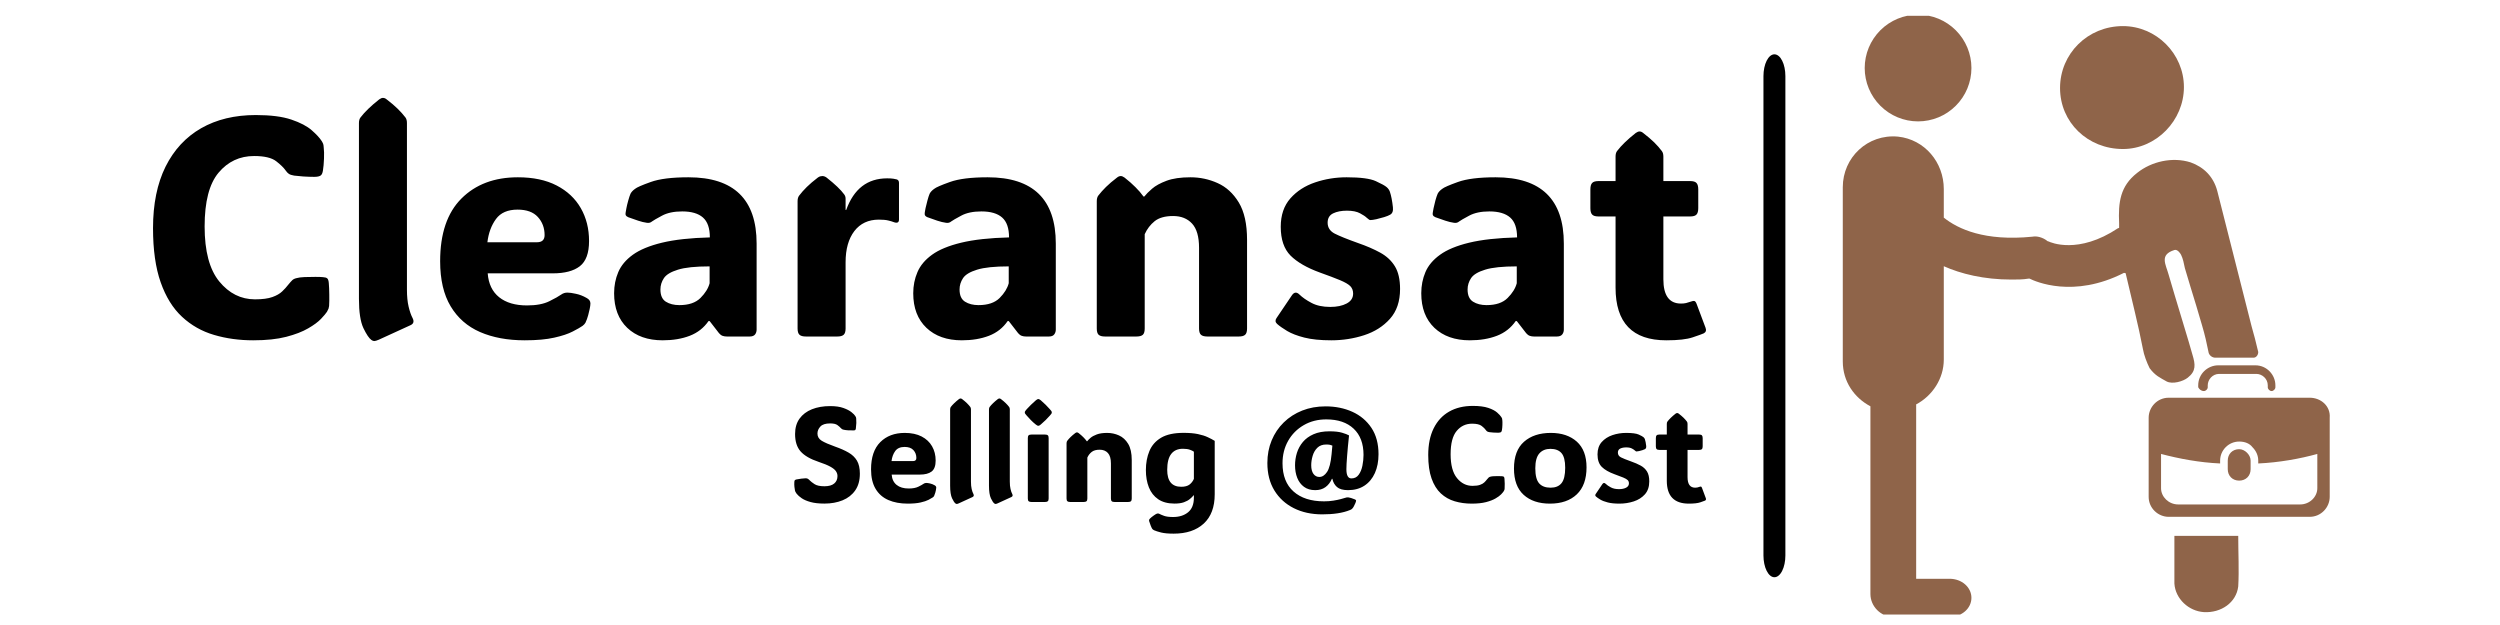 <svg xmlns="http://www.w3.org/2000/svg" xmlns:xlink="http://www.w3.org/1999/xlink" width="1600" zoomAndPan="magnify" viewBox="0 0 1200 300" height="400" preserveAspectRatio="xMidYMid meet" version="1.0"><defs><clipPath id="0d9b28ad37"><path d="M 73.426 46.988 L 818.902 46.988 L 818.902 163.707 L 73.426 163.707 Z M 73.426 46.988 " clip-rule="nonzero"/></clipPath><clipPath id="b0c469dc96"><path d="M 381.23 191.262 L 818.902 191.262 L 818.902 256.152 L 381.23 256.152 Z M 381.23 191.262 " clip-rule="nonzero"/></clipPath><clipPath id="39710f6532"><path d="M 895 7.594 L 947 7.594 L 947 59 L 895 59 Z M 895 7.594 " clip-rule="nonzero"/></clipPath><clipPath id="c5949bd402"><path d="M 884.539 65 L 1084 65 L 1084 294.98 L 884.539 294.98 Z M 884.539 65 " clip-rule="nonzero"/></clipPath><clipPath id="df1e4e910a"><path d="M 1031 190 L 1118.293 190 L 1118.293 249 L 1031 249 Z M 1031 190 " clip-rule="nonzero"/></clipPath></defs><path fill="#000000" d="M 851.719 26.07 C 852.066 26.07 852.406 26.137 852.746 26.273 C 853.086 26.406 853.414 26.605 853.734 26.867 C 854.055 27.129 854.355 27.453 854.645 27.832 C 854.934 28.215 855.199 28.648 855.441 29.133 C 855.688 29.617 855.906 30.145 856.098 30.715 C 856.289 31.285 856.449 31.887 856.582 32.523 C 856.715 33.156 856.816 33.809 856.883 34.48 C 856.949 35.156 856.984 35.836 856.984 36.52 L 856.984 266.621 C 856.984 267.309 856.949 267.988 856.883 268.66 C 856.816 269.332 856.715 269.984 856.582 270.621 C 856.449 271.254 856.289 271.855 856.098 272.426 C 855.906 272.996 855.688 273.523 855.441 274.012 C 855.199 274.496 854.934 274.93 854.645 275.309 C 854.355 275.691 854.055 276.012 853.734 276.273 C 853.414 276.539 853.086 276.734 852.746 276.871 C 852.406 277.004 852.066 277.07 851.719 277.07 C 851.375 277.07 851.031 277.004 850.695 276.871 C 850.355 276.734 850.023 276.539 849.707 276.273 C 849.387 276.012 849.082 275.691 848.797 275.309 C 848.508 274.93 848.242 274.496 848 274.012 C 847.754 273.523 847.535 272.996 847.344 272.426 C 847.152 271.855 846.988 271.254 846.859 270.621 C 846.727 269.984 846.625 269.332 846.559 268.66 C 846.492 267.988 846.457 267.309 846.457 266.621 L 846.457 36.52 C 846.457 35.836 846.492 35.156 846.559 34.48 C 846.625 33.809 846.727 33.156 846.859 32.523 C 846.988 31.887 847.152 31.285 847.344 30.715 C 847.535 30.145 847.754 29.617 848 29.133 C 848.242 28.648 848.508 28.215 848.797 27.832 C 849.082 27.453 849.387 27.129 849.707 26.867 C 850.023 26.605 850.355 26.406 850.695 26.273 C 851.031 26.137 851.375 26.07 851.719 26.07 Z M 851.719 26.07 " fill-opacity="1" fill-rule="nonzero"/><g clip-path="url(#0d9b28ad37)"><path fill="#000000" d="M 122.395 143.684 C 125.953 143.684 128.738 143.312 130.75 142.578 C 132.758 141.863 134.32 140.965 135.434 139.891 C 136.57 138.816 137.543 137.742 138.359 136.668 C 139.137 135.715 139.781 134.988 140.301 134.488 C 140.797 134.012 141.512 133.676 142.449 133.477 C 143.223 133.238 144.469 133.078 146.18 132.996 C 147.91 132.938 149.641 132.906 151.371 132.906 C 153.082 132.906 154.285 132.949 154.984 133.027 C 155.996 133.086 156.695 133.285 157.07 133.625 C 157.469 133.961 157.719 134.688 157.816 135.805 C 157.957 137.355 158.035 139.207 158.055 141.355 C 158.098 143.484 158.066 145.324 157.969 146.875 C 157.906 147.371 157.816 147.789 157.699 148.129 C 157.578 148.469 157.332 148.973 156.953 149.652 C 156.453 150.426 155.5 151.562 154.086 153.055 C 152.695 154.523 150.637 156.047 147.91 157.617 C 145.184 159.211 141.672 160.562 137.375 161.68 C 133.078 162.793 127.793 163.348 121.527 163.348 C 114.824 163.348 108.555 162.484 102.727 160.754 C 96.895 159.043 91.781 156.148 87.387 152.066 C 82.988 147.988 79.566 142.469 77.121 135.504 C 74.672 128.562 73.449 119.895 73.449 109.512 C 73.449 97.949 75.449 88.121 79.449 80.023 C 83.465 71.945 89.168 65.789 96.547 61.551 C 103.93 57.332 112.672 55.223 122.781 55.223 C 129.863 55.223 135.555 55.949 139.852 57.402 C 144.148 58.855 147.414 60.566 149.641 62.535 C 151.891 64.504 153.469 66.215 154.387 67.668 C 154.723 68.207 154.973 68.684 155.133 69.102 C 155.27 69.52 155.359 70.168 155.402 71.043 C 155.559 72.195 155.598 73.898 155.52 76.145 C 155.441 78.375 155.262 80.332 154.984 82.023 C 154.785 83.098 154.465 83.805 154.027 84.145 C 153.828 84.344 153.492 84.512 153.012 84.648 C 152.516 84.809 151.789 84.891 150.836 84.891 C 149.262 84.891 147.512 84.828 145.582 84.711 C 143.633 84.57 142.168 84.43 141.195 84.293 C 140.039 84.094 139.195 83.816 138.656 83.457 C 138.121 83.098 137.582 82.531 137.047 81.754 C 136.172 80.48 134.668 79.02 132.539 77.367 C 130.391 75.719 126.871 74.891 121.977 74.891 C 115.07 74.891 109.383 77.559 104.906 82.891 C 100.449 88.203 98.219 96.809 98.219 108.703 C 98.219 120.562 100.559 129.355 105.234 135.086 C 109.93 140.816 115.648 143.684 122.395 143.684 Z M 197.094 156.066 L 181.844 163.051 C 180.828 163.488 180.102 163.707 179.664 163.707 C 179.227 163.707 178.77 163.539 178.289 163.199 C 177.176 162.426 175.895 160.523 174.441 157.5 C 173.008 154.457 172.293 149.781 172.293 143.473 L 172.293 59.074 C 172.293 57.922 172.539 57.023 173.039 56.387 C 175.066 53.723 178.051 50.836 181.992 47.734 C 182.668 47.234 183.273 46.988 183.812 46.988 C 184.449 46.988 185.055 47.234 185.633 47.734 C 187.723 49.324 189.48 50.828 190.914 52.238 C 192.348 53.652 193.582 55.035 194.617 56.387 C 195.094 57.023 195.332 57.922 195.332 59.074 L 195.332 139.027 C 195.332 142.23 195.602 144.957 196.137 147.203 C 196.676 149.473 197.301 151.281 198.02 152.637 C 198.852 154.246 198.547 155.391 197.094 156.066 Z M 251.855 163.348 C 243.66 163.348 236.516 162.027 230.43 159.379 C 224.359 156.734 219.656 152.613 216.312 147.023 C 212.949 141.434 211.27 134.223 211.27 125.387 C 211.27 112.137 214.672 102.109 221.477 95.305 C 228.281 88.5 237.312 85.098 248.574 85.098 C 255.914 85.098 262.121 86.41 267.195 89.039 C 272.27 91.664 276.129 95.285 278.777 99.902 C 281.422 104.516 282.746 109.777 282.746 115.688 C 282.746 121.477 281.262 125.516 278.297 127.805 C 275.352 130.074 271.035 131.207 265.348 131.207 L 234.098 131.207 C 234.477 136.223 236.309 140.039 239.59 142.668 C 242.875 145.293 247.328 146.605 252.961 146.605 C 257.418 146.605 261 145.93 263.703 144.578 C 266.391 143.242 268.27 142.191 269.344 141.414 C 270.281 140.738 271.324 140.418 272.48 140.457 C 273.414 140.457 274.738 140.648 276.449 141.027 C 278.18 141.383 279.891 142.051 281.582 143.023 C 282.793 143.66 283.402 144.539 283.402 145.652 C 283.402 146.289 283.281 147.184 283.043 148.336 C 282.902 149.016 282.664 150 282.328 151.293 C 281.988 152.586 281.551 153.789 281.016 154.902 C 280.715 155.441 280.246 155.949 279.609 156.426 C 278.656 157.102 277.094 157.996 274.926 159.109 C 272.758 160.246 269.801 161.23 266.062 162.066 C 262.32 162.922 257.586 163.348 251.855 163.348 Z M 233.949 116.285 L 257.707 116.285 C 260.172 116.285 261.406 115.141 261.406 112.852 C 261.406 109.41 260.32 106.508 258.152 104.137 C 256.004 101.789 252.762 100.617 248.426 100.617 C 243.73 100.617 240.277 102.117 238.07 105.125 C 235.859 108.148 234.488 111.867 233.949 116.285 Z M 318.082 163.348 C 310.938 163.348 305.266 161.348 301.07 157.352 C 296.871 153.332 294.773 147.801 294.773 140.758 C 294.773 137.117 295.438 133.734 296.773 130.609 C 298.105 127.465 300.434 124.691 303.754 122.285 C 307.098 119.875 311.762 117.945 317.75 116.492 C 323.762 115.043 331.422 114.195 340.73 113.957 C 340.73 109.539 339.629 106.355 337.418 104.406 C 335.211 102.457 331.898 101.48 327.48 101.48 C 323.5 101.48 320.25 102.168 317.723 103.543 C 315.195 104.895 313.613 105.809 312.977 106.289 C 312.301 106.883 311.477 107.102 310.5 106.945 C 309.188 106.766 307.793 106.426 306.32 105.93 C 304.828 105.453 303.238 104.895 301.547 104.258 C 301.309 104.16 301.039 104 300.742 103.781 C 300.461 103.562 300.293 103.234 300.234 102.797 C 300.234 102.559 300.262 102.258 300.324 101.898 C 300.363 101.523 300.48 100.855 300.68 99.902 C 300.859 98.926 301.148 97.723 301.547 96.289 C 301.945 94.855 302.312 93.754 302.652 92.977 C 303.09 92.141 303.816 91.367 304.828 90.648 C 305.645 89.953 308.141 88.859 312.32 87.367 C 316.5 85.855 322.547 85.098 330.465 85.098 C 352.273 85.098 363.176 95.711 363.176 116.941 L 363.176 158.188 C 363.176 159.102 362.926 159.887 362.43 160.543 C 361.91 161.199 361.047 161.527 359.832 161.527 L 348.91 161.527 C 348.133 161.527 347.438 161.418 346.82 161.199 C 346.223 160.98 345.656 160.555 345.117 159.918 L 340.613 154.098 L 340.105 154.098 C 337.855 157.359 334.852 159.719 331.094 161.172 C 327.332 162.621 322.996 163.348 318.082 163.348 Z M 326.109 146.457 C 330.566 146.457 333.938 145.312 336.227 143.023 C 338.512 140.738 339.977 138.379 340.613 135.953 L 340.613 127.863 C 333.848 127.863 328.785 128.391 325.422 129.445 C 322.039 130.48 319.793 131.832 318.676 133.504 C 317.562 135.195 317.004 137.008 317.004 138.938 C 317.004 141.762 317.871 143.723 319.602 144.816 C 321.352 145.91 323.523 146.457 326.109 146.457 Z M 405.883 95.363 L 405.883 100.766 L 406.18 100.766 C 409.82 90.66 416.375 85.605 425.848 85.605 C 427.062 85.605 428.055 85.664 428.832 85.785 C 429.605 85.902 430.145 86.012 430.441 86.113 C 431.16 86.352 431.516 86.91 431.516 87.785 L 431.516 105.363 C 431.516 106.855 430.641 107.262 428.891 106.586 C 428.312 106.348 427.477 106.098 426.383 105.84 C 425.289 105.562 423.777 105.422 421.848 105.422 C 416.836 105.422 412.914 107.254 410.09 110.914 C 407.285 114.594 405.883 119.586 405.883 125.895 L 405.883 157.68 C 405.883 159.133 405.574 160.137 404.957 160.691 C 404.359 161.25 403.336 161.527 401.883 161.527 L 386.871 161.527 C 385.398 161.527 384.363 161.25 383.766 160.691 C 383.148 160.137 382.84 159.133 382.84 157.68 L 382.84 96.617 C 382.84 95.445 383.09 94.539 383.586 93.902 C 384.602 92.551 385.824 91.168 387.258 89.754 C 388.691 88.34 390.453 86.84 392.543 85.246 C 392.938 84.949 393.328 84.75 393.703 84.648 C 394.102 84.551 394.441 84.5 394.719 84.5 C 395.414 84.5 396.102 84.75 396.777 85.246 C 400.797 88.41 403.613 91.105 405.227 93.336 C 405.664 93.91 405.883 94.59 405.883 95.363 Z M 461.691 163.348 C 454.547 163.348 448.875 161.348 444.68 157.352 C 440.461 153.332 438.352 147.801 438.352 140.758 C 438.352 137.117 439.027 133.734 440.383 130.609 C 441.715 127.465 444.043 124.691 447.363 122.285 C 450.688 119.875 455.352 117.945 461.359 116.492 C 467.352 115.043 475.012 114.195 484.34 113.957 C 484.34 109.539 483.238 106.355 481.027 104.406 C 478.82 102.457 475.508 101.48 471.09 101.48 C 467.09 101.48 463.84 102.168 461.332 103.543 C 458.805 104.895 457.223 105.809 456.586 106.289 C 455.91 106.883 455.086 107.102 454.109 106.945 C 452.797 106.766 451.395 106.426 449.902 105.93 C 448.43 105.453 446.848 104.895 445.156 104.258 C 444.898 104.16 444.629 104 444.352 103.781 C 444.051 103.562 443.883 103.234 443.844 102.797 C 443.844 102.559 443.863 102.258 443.902 101.898 C 443.941 101.523 444.062 100.855 444.262 99.902 C 444.461 98.926 444.758 97.723 445.156 96.289 C 445.535 94.855 445.891 93.754 446.23 92.977 C 446.668 92.141 447.395 91.367 448.41 90.648 C 449.246 89.953 451.75 88.859 455.93 87.367 C 460.109 85.855 466.156 85.098 474.074 85.098 C 495.883 85.098 506.785 95.711 506.785 116.941 L 506.785 158.188 C 506.785 159.102 506.523 159.887 506.008 160.543 C 505.512 161.199 504.656 161.527 503.441 161.527 L 492.488 161.527 C 491.711 161.527 491.027 161.418 490.43 161.199 C 489.812 160.98 489.234 160.555 488.699 159.918 L 484.191 154.098 L 483.684 154.098 C 481.457 157.359 478.461 159.719 474.703 161.172 C 470.922 162.621 466.586 163.348 461.691 163.348 Z M 469.688 146.457 C 474.164 146.457 477.547 145.312 479.836 143.023 C 482.102 140.738 483.555 138.379 484.191 135.953 L 484.191 127.863 C 477.449 127.863 472.383 128.391 469 129.445 C 465.617 130.48 463.371 131.832 462.258 133.504 C 461.141 135.195 460.586 137.008 460.586 138.938 C 460.586 141.762 461.461 143.723 463.211 144.816 C 464.961 145.91 467.121 146.457 469.688 146.457 Z M 598.586 115.121 L 598.586 157.68 C 598.586 159.133 598.277 160.137 597.66 160.691 C 597.062 161.25 596.039 161.527 594.586 161.527 L 579.574 161.527 C 578.102 161.527 577.066 161.25 576.469 160.691 C 575.852 160.137 575.543 159.133 575.543 157.68 L 575.543 118.91 C 575.543 113.617 574.43 109.758 572.203 107.332 C 569.973 104.906 566.941 103.691 563.102 103.691 C 559.258 103.691 556.305 104.516 554.234 106.168 C 552.188 107.82 550.594 109.898 549.461 112.406 L 549.461 157.68 C 549.461 159.133 549.164 160.137 548.566 160.691 C 547.949 161.25 546.914 161.527 545.461 161.527 L 530.449 161.527 C 528.996 161.527 527.965 161.25 527.348 160.691 C 526.75 160.137 526.453 159.133 526.453 157.68 L 526.453 96.617 C 526.453 95.445 526.691 94.539 527.168 93.902 C 528.203 92.551 529.438 91.168 530.867 89.754 C 532.301 88.34 534.062 86.84 536.152 85.246 C 536.766 84.75 537.375 84.5 537.973 84.5 C 538.488 84.5 539.094 84.75 539.793 85.246 C 541.82 86.84 543.562 88.371 545.016 89.844 C 546.488 91.297 547.781 92.797 548.895 94.352 L 549.254 94.352 C 550.086 93.273 551.332 92.023 552.984 90.59 C 554.633 89.156 556.953 87.883 559.938 86.77 C 562.922 85.656 566.742 85.098 571.395 85.098 C 575.973 85.098 580.32 86.023 584.438 87.875 C 588.578 89.723 591.969 92.828 594.613 97.184 C 597.262 101.562 598.586 107.539 598.586 115.121 Z M 639.023 163.348 C 633.809 163.348 629.492 162.91 626.07 162.035 C 622.648 161.16 619.902 160.105 617.832 158.871 C 615.785 157.641 614.172 156.504 613 155.469 C 612.125 154.656 612.023 153.738 612.699 152.723 L 620.133 141.711 C 621.207 140.16 622.418 140.062 623.773 141.414 C 625.184 142.785 627.094 144.109 629.504 145.383 C 631.91 146.676 634.914 147.324 638.516 147.324 C 641.719 147.324 644.344 146.777 646.395 145.68 C 648.465 144.586 649.5 142.996 649.5 140.906 C 649.5 139.453 649.039 138.262 648.125 137.324 C 647.191 136.41 645.559 135.465 643.23 134.488 C 640.902 133.516 637.648 132.281 633.473 130.789 C 627.305 128.539 622.637 125.844 619.477 122.703 C 616.332 119.539 614.758 114.922 614.758 108.855 C 614.758 103.262 616.301 98.719 619.387 95.215 C 622.469 91.734 626.43 89.176 631.262 87.547 C 636.098 85.914 641.133 85.098 646.363 85.098 C 653.031 85.098 657.707 85.715 660.391 86.949 C 663.098 88.184 664.836 89.148 665.613 89.844 C 666.332 90.461 666.836 91.188 667.137 92.023 C 667.773 93.91 668.262 96.41 668.598 99.512 C 668.797 101.324 668.328 102.516 667.195 103.094 C 666.617 103.434 665.703 103.801 664.449 104.199 C 663.176 104.578 661.914 104.914 660.66 105.215 C 659.387 105.492 658.43 105.629 657.793 105.629 C 657.617 105.629 657.418 105.57 657.199 105.453 C 656.98 105.332 656.602 105.035 656.062 104.555 C 655.426 103.918 654.344 103.195 652.812 102.379 C 651.277 101.543 649.18 101.125 646.512 101.125 C 643.887 101.125 641.688 101.551 639.918 102.406 C 638.148 103.262 637.262 104.754 637.262 106.883 C 637.262 109.211 638.395 110.961 640.664 112.137 C 642.914 113.289 646.633 114.793 651.824 116.645 C 655.906 118.055 659.465 119.598 662.512 121.27 C 665.555 122.941 667.902 125.129 669.555 127.836 C 671.203 130.52 672.031 134.152 672.031 138.727 C 672.031 144.656 670.41 149.434 667.164 153.055 C 663.941 156.652 659.812 159.27 654.781 160.902 C 649.746 162.535 644.496 163.348 639.023 163.348 Z M 705.516 163.348 C 698.371 163.348 692.703 161.348 688.504 157.352 C 684.305 153.332 682.207 147.801 682.207 140.758 C 682.207 137.117 682.875 133.734 684.207 130.609 C 685.539 127.465 687.879 124.691 691.219 122.285 C 694.543 119.875 699.199 117.945 705.188 116.492 C 711.195 115.043 718.867 114.195 728.195 113.957 C 728.195 109.539 727.094 106.355 724.883 104.406 C 722.656 102.457 719.332 101.48 714.918 101.48 C 710.938 101.48 707.684 102.168 705.156 103.543 C 702.629 104.895 701.047 105.809 700.41 106.289 C 699.734 106.883 698.91 107.102 697.934 106.945 C 696.641 106.766 695.25 106.426 693.758 105.93 C 692.285 105.453 690.691 104.895 688.98 104.258 C 688.742 104.16 688.473 104 688.176 103.781 C 687.898 103.562 687.727 103.234 687.668 102.797 C 687.668 102.559 687.699 102.258 687.758 101.898 C 687.797 101.523 687.918 100.855 688.117 99.902 C 688.316 98.926 688.605 97.723 688.98 96.289 C 689.379 94.855 689.746 93.754 690.086 92.977 C 690.523 92.141 691.25 91.367 692.266 90.648 C 693.102 89.953 695.598 88.859 699.754 87.367 C 703.934 85.855 709.98 85.098 717.902 85.098 C 739.727 85.098 750.641 95.711 750.641 116.941 L 750.641 158.188 C 750.641 159.102 750.379 159.887 749.863 160.543 C 749.348 161.199 748.48 161.527 747.266 161.527 L 736.344 161.527 C 735.566 161.527 734.883 161.418 734.285 161.199 C 733.668 160.98 733.09 160.555 732.555 159.918 L 728.047 154.098 L 727.539 154.098 C 725.293 157.359 722.289 159.719 718.527 161.172 C 714.766 162.621 710.43 163.348 705.516 163.348 Z M 713.543 146.457 C 718.02 146.457 721.391 145.312 723.66 143.023 C 725.949 140.738 727.41 138.379 728.047 135.953 L 728.047 127.863 C 721.281 127.863 716.219 128.391 712.855 129.445 C 709.473 130.48 707.227 131.832 706.113 133.504 C 704.996 135.195 704.441 137.008 704.441 138.938 C 704.441 141.762 705.316 143.723 707.066 144.816 C 708.816 145.91 710.977 146.457 713.543 146.457 Z M 799.793 163.348 C 783.578 163.348 775.469 154.922 775.469 138.07 L 775.469 103.898 L 767.234 103.898 C 765.781 103.898 764.777 103.59 764.219 102.973 C 763.66 102.379 763.383 101.352 763.383 99.902 L 763.383 90.918 C 763.383 89.465 763.66 88.441 764.219 87.844 C 764.777 87.227 765.781 86.918 767.234 86.918 L 775.469 86.918 L 775.469 75.191 C 775.469 74.016 775.707 73.121 776.188 72.504 C 778.234 69.816 781.23 66.922 785.168 63.82 C 785.844 63.34 786.453 63.102 786.988 63.102 C 787.566 63.102 788.145 63.34 788.719 63.82 C 790.809 65.43 792.57 66.934 794.004 68.324 C 795.434 69.738 796.66 71.133 797.672 72.504 C 798.172 73.121 798.418 74.016 798.418 75.191 L 798.418 86.918 L 811.312 86.918 C 812.766 86.918 813.77 87.227 814.328 87.844 C 814.883 88.441 815.164 89.465 815.164 90.918 L 815.164 99.902 C 815.164 101.352 814.883 102.379 814.328 102.973 C 813.77 103.59 812.766 103.898 811.312 103.898 L 798.418 103.898 L 798.418 134.07 C 798.418 141.832 801.234 145.711 806.867 145.711 C 807.742 145.711 808.547 145.633 809.281 145.473 C 810 145.293 810.625 145.105 811.164 144.906 C 812.18 144.527 812.895 144.387 813.312 144.488 C 813.73 144.586 814.109 145.113 814.445 146.07 L 818.684 157.379 C 819.121 158.594 818.824 159.469 817.789 160.008 C 817.07 160.344 815.312 160.98 812.508 161.918 C 809.719 162.871 805.484 163.348 799.793 163.348 Z M 799.793 163.348 " fill-opacity="1" fill-rule="nonzero"/></g><g clip-path="url(#b0c469dc96)"><path fill="#000000" d="M 395.734 241.719 C 393.059 241.719 390.84 241.473 389.078 240.98 C 387.32 240.496 385.906 239.891 384.844 239.168 C 383.785 238.441 382.969 237.723 382.398 237.004 C 382.207 236.727 382.039 236.465 381.895 236.215 C 381.738 235.957 381.629 235.672 381.57 235.359 C 381.484 234.938 381.402 234.387 381.324 233.703 C 381.238 233.012 381.227 232.215 381.285 231.309 C 381.312 230.93 381.383 230.664 381.504 230.52 C 381.652 230.355 381.895 230.23 382.23 230.141 C 382.844 229.996 383.641 229.867 384.625 229.754 C 385.602 229.633 386.301 229.574 386.723 229.574 C 387.164 229.574 387.52 229.66 387.797 229.832 C 388.074 229.996 388.402 230.281 388.781 230.688 C 389.203 231.125 389.93 231.688 390.957 232.371 C 391.992 233.059 393.586 233.406 395.734 233.406 C 397.797 233.406 399.355 232.969 400.406 232.098 C 401.461 231.234 401.988 230.035 401.988 228.5 C 401.988 227.68 401.742 226.906 401.25 226.18 C 400.758 225.445 399.855 224.719 398.543 223.992 C 397.238 223.27 395.375 222.504 392.949 221.699 C 388.945 220.355 386.059 218.68 384.289 216.68 C 382.52 214.676 381.637 211.891 381.637 208.328 C 381.637 205.383 382.352 202.918 383.785 200.934 C 385.215 198.957 387.199 197.461 389.727 196.441 C 392.254 195.434 395.172 194.926 398.48 194.926 C 401.035 194.926 403.148 195.23 404.824 195.832 C 406.496 196.43 407.797 197.102 408.719 197.852 C 409.652 198.605 410.25 199.211 410.52 199.68 C 410.691 199.945 410.805 200.148 410.855 200.285 C 410.906 200.426 410.945 200.609 410.973 200.844 C 411.031 201.5 411.055 202.227 411.039 203.02 C 411.012 203.82 410.934 204.727 410.805 205.738 C 410.742 206.074 410.633 206.309 410.469 206.438 C 410.312 206.539 410.078 206.594 409.77 206.594 C 407.723 206.637 406.145 206.531 405.031 206.281 C 404.582 206.18 404.285 206.07 404.137 205.957 C 403.988 205.855 403.801 205.688 403.566 205.453 C 403.23 205.055 402.699 204.59 401.973 204.055 C 401.25 203.512 400.086 203.238 398.48 203.238 C 396.27 203.238 394.703 203.738 393.777 204.742 C 392.848 205.742 392.379 206.863 392.379 208.105 C 392.379 209.582 393.066 210.738 394.438 211.578 C 395.805 212.406 397.961 213.348 400.914 214.398 C 403.383 215.262 405.5 216.203 407.27 217.223 C 409.039 218.23 410.395 219.527 411.336 221.105 C 412.266 222.684 412.734 224.77 412.734 227.359 C 412.734 230.586 411.992 233.262 410.508 235.387 C 409.023 237.52 406.996 239.105 404.434 240.152 C 401.879 241.195 398.98 241.719 395.734 241.719 Z M 435.715 241.742 C 432.148 241.742 429.051 241.168 426.418 240.02 C 423.785 238.875 421.746 237.086 420.293 234.66 C 418.836 232.234 418.105 229.105 418.105 225.273 C 418.105 219.527 419.582 215.176 422.535 212.223 C 425.484 209.273 429.406 207.797 434.289 207.797 C 437.477 207.797 440.168 208.367 442.367 209.504 C 444.57 210.645 446.246 212.215 447.391 214.219 C 448.539 216.219 449.113 218.504 449.113 221.066 C 449.113 223.578 448.473 225.332 447.184 226.324 C 445.898 227.309 444.027 227.801 441.566 227.801 L 427.996 227.801 C 428.172 229.973 428.969 231.633 430.395 232.77 C 431.809 233.91 433.742 234.48 436.191 234.48 C 438.125 234.48 439.68 234.188 440.855 233.598 C 442.02 233.02 442.836 232.562 443.301 232.227 C 443.699 231.934 444.152 231.797 444.66 231.812 C 445.059 231.812 445.633 231.895 446.383 232.059 C 447.133 232.215 447.875 232.504 448.609 232.926 C 449.137 233.203 449.398 233.582 449.398 234.066 C 449.398 234.34 449.348 234.73 449.242 235.23 C 449.184 235.523 449.078 235.953 448.934 236.512 C 448.777 237.074 448.586 237.594 448.363 238.078 C 448.234 238.312 448.031 238.531 447.754 238.738 C 447.332 239.031 446.652 239.422 445.723 239.906 C 444.781 240.395 443.5 240.824 441.875 241.188 C 440.254 241.559 438.199 241.742 435.715 241.742 Z M 427.934 221.324 L 438.238 221.324 C 439.316 221.324 439.855 220.828 439.855 219.836 C 439.855 218.344 439.387 217.082 438.445 216.055 C 437.512 215.039 436.105 214.527 434.227 214.527 C 432.18 214.527 430.676 215.18 429.719 216.484 C 428.762 217.797 428.164 219.41 427.934 221.324 Z M 466.812 238.582 L 460.211 241.613 C 459.77 241.805 459.453 241.898 459.266 241.898 C 459.074 241.898 458.871 241.824 458.656 241.68 C 458.172 241.34 457.621 240.516 457 239.207 C 456.379 237.887 456.066 235.855 456.066 233.121 L 456.066 196.508 C 456.066 196.004 456.172 195.617 456.379 195.34 C 457.266 194.184 458.566 192.934 460.273 191.586 C 460.566 191.371 460.832 191.262 461.062 191.262 C 461.34 191.262 461.605 191.371 461.855 191.586 C 462.762 192.277 463.523 192.93 464.145 193.543 C 464.766 194.156 465.297 194.754 465.738 195.34 C 465.953 195.617 466.062 196.004 466.062 196.508 L 466.062 231.191 C 466.062 232.582 466.172 233.762 466.398 234.738 C 466.633 235.723 466.906 236.508 467.227 237.094 C 467.582 237.793 467.441 238.289 466.812 238.582 Z M 485.457 238.582 L 478.852 241.613 C 478.414 241.805 478.098 241.898 477.906 241.898 C 477.719 241.898 477.516 241.824 477.301 241.68 C 476.816 241.34 476.266 240.516 475.641 239.207 C 475.02 237.887 474.711 235.855 474.711 233.121 L 474.711 196.508 C 474.711 196.004 474.816 195.617 475.035 195.34 C 475.914 194.184 477.207 192.934 478.918 191.586 C 479.211 191.371 479.473 191.262 479.707 191.262 C 479.984 191.262 480.246 191.371 480.496 191.586 C 481.402 192.277 482.168 192.93 482.789 193.543 C 483.41 194.156 483.941 194.754 484.383 195.34 C 484.598 195.617 484.707 196.004 484.707 196.508 L 484.707 231.191 C 484.707 232.582 484.82 233.762 485.055 234.738 C 485.277 235.723 485.551 236.508 485.871 237.094 C 486.234 237.793 486.094 238.289 485.457 238.582 Z M 491.902 197.969 C 491.902 197.691 491.988 197.453 492.164 197.246 C 492.328 197.027 492.547 196.754 492.824 196.414 C 493.41 195.742 494.098 195.031 494.883 194.281 C 495.656 193.539 496.449 192.816 497.25 192.117 C 497.75 191.719 498.133 191.523 498.391 191.523 C 498.641 191.523 499.027 191.719 499.555 192.117 C 501.266 193.594 502.719 195.027 503.918 196.414 C 504.195 196.734 504.418 197.004 504.59 197.219 C 504.773 197.441 504.863 197.691 504.863 197.969 C 504.863 198.238 504.773 198.48 504.59 198.695 C 504.418 198.902 504.18 199.188 503.879 199.551 C 503.309 200.195 502.648 200.895 501.898 201.645 C 501.141 202.398 500.359 203.109 499.555 203.781 C 499.262 204.031 499.027 204.195 498.855 204.273 C 498.691 204.344 498.535 204.379 498.391 204.379 C 498.234 204.379 498.078 204.344 497.926 204.273 C 497.77 204.195 497.523 204.031 497.188 203.781 C 496.34 203.109 495.551 202.398 494.816 201.645 C 494.074 200.895 493.41 200.176 492.824 199.484 C 492.547 199.148 492.328 198.879 492.164 198.68 C 491.988 198.473 491.902 198.238 491.902 197.969 Z M 503.348 210.258 L 503.348 239.281 C 503.348 239.914 503.215 240.348 502.949 240.59 C 502.688 240.832 502.242 240.953 501.613 240.953 L 495.102 240.953 C 494.461 240.953 494.016 240.832 493.754 240.59 C 493.488 240.348 493.355 239.914 493.355 239.281 L 493.355 210.258 C 493.355 209.625 493.488 209.191 493.754 208.949 C 494.016 208.707 494.461 208.586 495.102 208.586 L 501.613 208.586 C 502.242 208.586 502.688 208.707 502.949 208.949 C 503.215 209.191 503.348 209.625 503.348 210.258 Z M 543.238 220.82 L 543.238 239.281 C 543.238 239.914 543.105 240.348 542.836 240.59 C 542.578 240.832 542.129 240.953 541.488 240.953 L 534.977 240.953 C 534.348 240.953 533.902 240.832 533.645 240.59 C 533.375 240.348 533.242 239.914 533.242 239.281 L 533.242 222.465 C 533.242 220.168 532.758 218.496 531.793 217.441 C 530.828 216.387 529.512 215.863 527.844 215.863 C 526.18 215.863 524.898 216.219 524 216.938 C 523.102 217.652 522.41 218.555 521.926 219.645 L 521.926 239.281 C 521.926 239.914 521.797 240.348 521.539 240.59 C 521.27 240.832 520.824 240.953 520.191 240.953 L 513.68 240.953 C 513.051 240.953 512.602 240.832 512.332 240.59 C 512.074 240.348 511.945 239.914 511.945 239.281 L 511.945 212.793 C 511.945 212.285 512.051 211.891 512.258 211.617 C 512.695 211.027 513.227 210.43 513.848 209.816 C 514.469 209.203 515.234 208.551 516.141 207.859 C 516.418 207.645 516.68 207.539 516.93 207.539 C 517.164 207.539 517.426 207.645 517.719 207.859 C 518.609 208.551 519.367 209.215 520 209.855 C 520.629 210.484 521.191 211.137 521.68 211.809 L 521.836 211.809 C 522.191 211.344 522.727 210.801 523.441 210.18 C 524.16 209.559 525.168 209.004 526.473 208.52 C 527.766 208.039 529.422 207.797 531.445 207.797 C 533.43 207.797 535.316 208.199 537.102 209 C 538.898 209.805 540.367 211.148 541.516 213.039 C 542.664 214.938 543.238 217.531 543.238 220.82 Z M 583.062 211.617 L 583.062 237.25 C 583.062 243.406 581.305 248.094 577.793 251.324 C 574.289 254.543 569.48 256.152 563.371 256.152 C 560.84 256.152 558.84 255.973 557.363 255.609 C 555.887 255.238 554.77 254.883 554.012 254.547 C 553.527 254.312 553.211 254.074 553.066 253.824 C 552.848 253.484 552.613 252.988 552.352 252.332 C 552.086 251.676 551.836 250.961 551.602 250.184 C 551.543 249.891 551.531 249.672 551.574 249.523 C 551.664 249.309 551.82 249.082 552.055 248.852 C 552.434 248.473 552.973 248.031 553.672 247.531 C 554.383 247.02 554.926 246.691 555.305 246.547 C 555.703 246.398 556.074 246.422 556.418 246.609 C 556.961 246.906 557.742 247.238 558.762 247.609 C 559.789 247.98 561.23 248.164 563.086 248.164 C 566.027 248.164 568.43 247.406 570.285 245.887 C 572.141 244.367 573.066 242.027 573.066 238.867 L 573.066 237.73 L 572.938 237.73 C 572.48 238.316 571.883 238.918 571.137 239.527 C 570.406 240.141 569.453 240.66 568.277 241.082 C 567.113 241.504 565.609 241.719 563.773 241.719 C 560.594 241.719 557.988 241.027 555.953 239.645 C 553.922 238.266 552.426 236.363 551.461 233.938 C 550.5 231.512 550.023 228.75 550.023 225.648 C 550.023 222.258 550.582 219.215 551.707 216.523 C 552.82 213.82 554.691 211.684 557.324 210.113 C 559.957 208.551 563.559 207.77 568.137 207.77 C 570.879 207.77 573.184 207.969 575.047 208.367 C 576.914 208.762 578.477 209.258 579.734 209.855 C 581.004 210.441 582.113 211.027 583.062 211.617 Z M 567.785 215.41 C 565.344 215.41 563.477 216.234 562.191 217.883 C 560.906 219.523 560.262 222.074 560.262 225.535 C 560.262 230.945 562.5 233.652 566.969 233.652 C 568.723 233.652 570.059 233.293 570.984 232.578 C 571.906 231.859 572.602 230.953 573.066 229.859 L 573.066 216.809 C 572.602 216.469 571.949 216.156 571.113 215.863 C 570.266 215.559 569.156 215.41 567.785 215.41 Z M 634.629 246.895 C 629.512 246.895 624.977 245.902 621.023 243.918 C 617.078 241.941 613.977 239.113 611.715 235.438 C 609.461 231.762 608.336 227.363 608.336 222.246 C 608.336 218.328 609.02 214.711 610.395 211.395 C 611.766 208.09 613.699 205.215 616.195 202.773 C 618.688 200.332 621.641 198.43 625.051 197.074 C 628.449 195.73 632.184 195.055 636.25 195.055 C 640.988 195.055 645.281 195.926 649.129 197.66 C 652.973 199.402 656.027 201.98 658.297 205.387 C 660.559 208.805 661.688 213.016 661.688 218.012 C 661.688 221.465 661.105 224.484 659.941 227.074 C 658.77 229.672 657.094 231.688 654.918 233.121 C 652.734 234.555 650.113 235.27 647.059 235.27 C 644.66 235.27 642.891 234.77 641.75 233.77 C 640.613 232.766 639.875 231.453 639.539 229.832 L 639.316 229.832 C 638.574 231.531 637.543 232.863 636.223 233.82 C 634.895 234.785 633.258 235.27 631.316 235.27 C 629.148 235.27 627.352 234.738 625.918 233.676 C 624.484 232.625 623.41 231.199 622.691 229.406 C 621.977 227.602 621.617 225.582 621.617 223.344 C 621.617 221.324 621.918 219.344 622.512 217.402 C 623.117 215.469 624.07 213.723 625.375 212.16 C 626.684 210.598 628.395 209.355 630.5 208.43 C 632.605 207.5 635.152 207.031 638.141 207.031 C 640.695 207.031 642.715 207.258 644.199 207.707 C 645.684 208.145 646.797 208.578 647.539 209 C 647.133 212.789 646.82 216.094 646.605 218.918 C 646.383 221.738 646.27 223.836 646.27 225.211 C 646.27 228.16 647.066 229.637 648.664 229.637 C 650.168 229.637 651.336 229.051 652.172 227.875 C 653.02 226.711 653.613 225.262 653.961 223.527 C 654.312 221.781 654.492 220.059 654.492 218.348 C 654.492 212.938 652.914 208.746 649.766 205.777 C 646.613 202.797 642.234 201.309 636.625 201.309 C 632.559 201.309 628.941 202.234 625.773 204.082 C 622.598 205.926 620.109 208.434 618.305 211.602 C 616.508 214.777 615.609 218.363 615.609 222.363 C 615.609 228.266 617.375 232.789 620.906 235.93 C 624.438 239.07 629.309 240.641 635.523 240.641 C 637.102 240.641 638.594 240.531 639.992 240.305 C 641.398 240.082 642.594 239.836 643.578 239.566 C 644.57 239.293 645.227 239.102 645.543 239 C 646.191 238.766 646.738 238.68 647.188 238.738 C 647.965 238.844 648.977 239.148 650.219 239.66 C 650.684 239.824 650.918 240.035 650.918 240.293 C 650.918 240.559 650.801 240.969 650.566 241.523 C 650.359 241.988 650.133 242.469 649.883 242.961 C 649.641 243.453 649.352 243.867 649.016 244.203 C 648.766 244.461 648.406 244.672 647.941 244.836 C 644.59 246.211 640.152 246.895 634.629 246.895 Z M 633.285 228.938 C 634.672 228.938 635.902 228.141 636.973 226.543 C 638.051 224.938 638.781 222.094 639.16 218.012 L 639.539 213.895 C 639.305 213.773 638.949 213.652 638.477 213.531 C 638 213.418 637.383 213.363 636.625 213.363 C 634.812 213.363 633.379 213.887 632.324 214.93 C 631.273 215.965 630.523 217.258 630.074 218.801 C 629.617 220.336 629.387 221.844 629.387 223.32 C 629.387 225.105 629.746 226.492 630.461 227.477 C 631.176 228.449 632.117 228.938 633.285 228.938 Z M 706.797 233.211 C 708.332 233.211 709.535 233.051 710.41 232.73 C 711.289 232.422 711.973 232.031 712.453 231.566 C 712.938 231.102 713.355 230.633 713.711 230.168 C 714.047 229.754 714.328 229.438 714.551 229.223 C 714.777 229.016 715.086 228.871 715.484 228.781 C 715.82 228.68 716.363 228.609 717.113 228.574 C 717.867 228.551 718.613 228.535 719.355 228.535 C 720.105 228.535 720.629 228.555 720.922 228.59 C 721.363 228.613 721.668 228.699 721.84 228.848 C 722.004 228.996 722.109 229.309 722.152 229.793 C 722.219 230.465 722.258 231.27 722.27 232.199 C 722.277 233.125 722.258 233.922 722.215 234.598 C 722.199 234.812 722.164 234.992 722.113 235.141 C 722.051 235.285 721.941 235.508 721.777 235.801 C 721.57 236.137 721.16 236.629 720.547 237.277 C 719.934 237.914 719.035 238.574 717.852 239.258 C 716.672 239.949 715.148 240.535 713.281 241.02 C 711.418 241.5 709.125 241.742 706.406 241.742 C 703.508 241.742 700.793 241.367 698.266 240.617 C 695.734 239.875 693.516 238.617 691.609 236.848 C 689.703 235.078 688.215 232.684 687.145 229.664 C 686.082 226.652 685.551 222.891 685.551 218.387 C 685.551 213.371 686.422 209.109 688.164 205.594 C 689.902 202.09 692.367 199.418 695.57 197.582 C 698.773 195.75 702.566 194.836 706.953 194.836 C 710.023 194.836 712.492 195.152 714.355 195.781 C 716.223 196.41 717.641 197.152 718.617 198.008 C 719.582 198.863 720.266 199.605 720.664 200.234 C 720.816 200.469 720.926 200.676 720.984 200.855 C 721.047 201.039 721.09 201.32 721.117 201.699 C 721.176 202.199 721.188 202.938 721.156 203.91 C 721.129 204.879 721.051 205.73 720.922 206.461 C 720.836 206.93 720.695 207.234 720.508 207.383 C 720.43 207.469 720.281 207.543 720.066 207.602 C 719.859 207.672 719.543 207.707 719.121 207.707 C 718.449 207.707 717.688 207.68 716.844 207.629 C 715.996 207.566 715.367 207.508 714.953 207.445 C 714.445 207.359 714.074 207.238 713.84 207.086 C 713.605 206.93 713.375 206.684 713.141 206.348 C 712.762 205.793 712.109 205.16 711.184 204.441 C 710.262 203.727 708.734 203.367 706.602 203.367 C 703.605 203.367 701.145 204.523 699.211 206.84 C 697.266 209.145 696.297 212.875 696.297 218.039 C 696.297 223.18 697.316 226.996 699.352 229.48 C 701.379 231.969 703.863 233.211 706.797 233.211 Z M 743.969 241.742 C 738.648 241.742 734.441 240.332 731.344 237.508 C 728.254 234.688 726.707 230.484 726.707 224.898 C 726.707 219.168 728.312 214.883 731.523 212.043 C 734.734 209.211 739.031 207.797 744.406 207.797 C 749.586 207.797 753.738 209.191 756.863 211.977 C 759.977 214.773 761.535 218.891 761.535 224.328 C 761.535 230 759.977 234.32 756.863 237.289 C 753.738 240.258 749.438 241.742 743.969 241.742 Z M 744.277 234.09 C 746.598 234.09 748.348 233.371 749.52 231.93 C 750.703 230.488 751.293 228.016 751.293 224.512 C 751.293 221.188 750.699 218.844 749.508 217.48 C 748.316 216.125 746.551 215.449 744.211 215.449 C 741.961 215.449 740.188 216.176 738.891 217.637 C 737.598 219.102 736.949 221.48 736.949 224.77 C 736.949 228.203 737.562 230.617 738.789 232.008 C 740.023 233.398 741.852 234.09 744.277 234.09 Z M 777.332 241.742 C 775.078 241.742 773.211 241.555 771.727 241.172 C 770.242 240.793 769.051 240.336 768.152 239.801 C 767.254 239.266 766.555 238.773 766.055 238.324 C 765.676 237.973 765.633 237.574 765.926 237.133 L 769.148 232.355 C 769.613 231.684 770.141 231.641 770.727 232.227 C 771.34 232.824 772.168 233.398 773.215 233.949 C 774.258 234.512 775.559 234.789 777.109 234.789 C 778.5 234.789 779.645 234.555 780.543 234.078 C 781.441 233.605 781.887 232.914 781.887 232.008 C 781.887 231.375 781.691 230.859 781.293 230.453 C 780.887 230.055 780.18 229.645 779.168 229.223 C 778.16 228.801 776.75 228.266 774.938 227.617 C 772.262 226.641 770.234 225.473 768.863 224.109 C 767.492 222.738 766.805 220.734 766.805 218.102 C 766.805 215.676 767.473 213.703 768.812 212.184 C 770.16 210.676 771.875 209.566 773.965 208.859 C 776.062 208.148 778.25 207.797 780.527 207.797 C 783.41 207.797 785.441 208.062 786.613 208.598 C 787.777 209.133 788.535 209.551 788.879 209.855 C 789.191 210.121 789.41 210.438 789.539 210.801 C 789.816 211.621 790.027 212.703 790.176 214.051 C 790.254 214.836 790.051 215.352 789.566 215.602 C 789.316 215.75 788.914 215.91 788.363 216.082 C 787.816 216.246 787.273 216.395 786.73 216.523 C 786.18 216.645 785.766 216.703 785.488 216.703 C 785.41 216.703 785.324 216.68 785.23 216.625 C 785.133 216.574 784.969 216.445 784.738 216.238 C 784.461 215.961 783.988 215.645 783.324 215.293 C 782.66 214.93 781.75 214.75 780.594 214.75 C 779.453 214.75 778.5 214.934 777.73 215.305 C 776.965 215.676 776.582 216.324 776.582 217.246 C 776.582 218.258 777.066 219.016 778.043 219.527 C 779.027 220.027 780.645 220.68 782.898 221.48 C 784.668 222.094 786.211 222.762 787.531 223.488 C 788.844 224.211 789.859 225.164 790.574 226.336 C 791.293 227.5 791.648 229.078 791.648 231.062 C 791.648 233.633 790.949 235.707 789.555 237.277 C 788.156 238.84 786.363 239.973 784.18 240.68 C 781.996 241.391 779.715 241.742 777.332 241.742 Z M 810.617 241.742 C 803.582 241.742 800.066 238.086 800.066 230.777 L 800.066 215.953 L 796.492 215.953 C 795.855 215.953 795.414 215.82 795.172 215.551 C 794.93 215.293 794.809 214.848 794.809 214.219 L 794.809 210.32 C 794.809 209.691 794.93 209.246 795.172 208.988 C 795.414 208.719 795.855 208.586 796.492 208.586 L 800.066 208.586 L 800.066 203.496 C 800.066 202.988 800.168 202.602 800.375 202.332 C 801.266 201.168 802.559 199.91 804.262 198.566 C 804.555 198.359 804.816 198.254 805.051 198.254 C 805.309 198.254 805.562 198.359 805.812 198.566 C 806.719 199.266 807.484 199.914 808.105 200.52 C 808.727 201.133 809.258 201.738 809.699 202.332 C 809.914 202.602 810.023 202.988 810.023 203.496 L 810.023 208.586 L 815.613 208.586 C 816.246 208.586 816.68 208.719 816.922 208.988 C 817.164 209.246 817.285 209.691 817.285 210.32 L 817.285 214.219 C 817.285 214.848 817.164 215.293 816.922 215.551 C 816.68 215.82 816.246 215.953 815.613 215.953 L 810.023 215.953 L 810.023 229.043 C 810.023 232.41 811.242 234.09 813.688 234.09 C 814.066 234.09 814.41 234.059 814.723 233.988 C 815.043 233.91 815.316 233.828 815.551 233.742 C 815.992 233.578 816.301 233.516 816.484 233.559 C 816.664 233.605 816.828 233.832 816.973 234.246 L 818.801 239.152 C 818.988 239.68 818.863 240.059 818.426 240.293 C 818.105 240.441 817.34 240.715 816.133 241.121 C 814.926 241.535 813.086 241.742 810.617 241.742 Z M 810.617 241.742 " fill-opacity="1" fill-rule="nonzero"/></g><path fill="#8f6449" d="M 1019.008 12.527 C 1035.016 12.527 1048.281 25.789 1048.281 41.801 C 1048.281 57.809 1035.016 71.527 1019.008 71.527 C 1002.086 71.527 988.82 58.723 988.82 42.258 C 988.82 25.789 1002.086 12.527 1019.008 12.527 " fill-opacity="1" fill-rule="nonzero"/><path fill="#8f6449" d="M 1043.707 257.227 L 1074.352 257.227 C 1074.352 265.461 1074.809 273.691 1074.352 281.469 C 1073.438 289.242 1066.117 294.273 1057.887 293.816 C 1050.566 293.359 1044.164 287.414 1043.707 280.094 Z M 1043.707 257.227 " fill-opacity="1" fill-rule="nonzero"/><g clip-path="url(#39710f6532)"><path fill="#8f6449" d="M 946.285 32.652 C 946.285 33.492 946.242 34.328 946.16 35.16 C 946.078 35.996 945.957 36.824 945.793 37.648 C 945.629 38.473 945.426 39.285 945.18 40.086 C 944.938 40.891 944.656 41.68 944.336 42.453 C 944.012 43.227 943.656 43.984 943.262 44.727 C 942.863 45.465 942.434 46.184 941.969 46.883 C 941.5 47.578 941.004 48.25 940.469 48.898 C 939.938 49.551 939.375 50.168 938.781 50.762 C 938.188 51.355 937.566 51.918 936.918 52.449 C 936.27 52.984 935.598 53.48 934.902 53.949 C 934.203 54.414 933.484 54.844 932.746 55.242 C 932.004 55.637 931.246 55.992 930.473 56.316 C 929.699 56.637 928.91 56.918 928.105 57.16 C 927.305 57.406 926.492 57.609 925.668 57.773 C 924.844 57.938 924.016 58.059 923.18 58.141 C 922.348 58.223 921.508 58.266 920.672 58.266 C 919.832 58.266 918.996 58.223 918.16 58.141 C 917.324 58.059 916.496 57.938 915.672 57.773 C 914.852 57.609 914.039 57.406 913.234 57.16 C 912.434 56.918 911.645 56.637 910.867 56.316 C 910.094 55.992 909.336 55.637 908.598 55.242 C 907.855 54.844 907.137 54.414 906.441 53.949 C 905.742 53.48 905.07 52.984 904.422 52.449 C 903.773 51.918 903.152 51.355 902.559 50.762 C 901.965 50.168 901.402 49.551 900.871 48.898 C 900.34 48.25 899.84 47.578 899.375 46.883 C 898.906 46.184 898.477 45.465 898.082 44.727 C 897.688 43.984 897.328 43.227 897.008 42.453 C 896.688 41.68 896.402 40.891 896.16 40.086 C 895.918 39.285 895.715 38.473 895.551 37.648 C 895.387 36.824 895.262 35.996 895.18 35.16 C 895.098 34.328 895.059 33.492 895.059 32.652 C 895.059 31.812 895.098 30.977 895.18 30.141 C 895.262 29.305 895.387 28.477 895.551 27.656 C 895.715 26.832 895.918 26.02 896.16 25.215 C 896.402 24.414 896.688 23.625 897.008 22.848 C 897.328 22.074 897.688 21.316 898.082 20.578 C 898.477 19.836 898.906 19.117 899.375 18.422 C 899.84 17.723 900.34 17.051 900.871 16.402 C 901.402 15.754 901.965 15.133 902.559 14.539 C 903.152 13.945 903.773 13.383 904.422 12.852 C 905.07 12.32 905.742 11.82 906.441 11.355 C 907.137 10.887 907.855 10.457 908.598 10.062 C 909.336 9.668 910.094 9.309 910.867 8.988 C 911.645 8.668 912.434 8.383 913.234 8.141 C 914.039 7.898 914.852 7.695 915.672 7.531 C 916.496 7.367 917.324 7.242 918.16 7.16 C 918.996 7.078 919.832 7.039 920.672 7.039 C 921.508 7.039 922.348 7.078 923.18 7.16 C 924.016 7.242 924.844 7.367 925.668 7.531 C 926.492 7.695 927.305 7.898 928.105 8.141 C 928.91 8.383 929.699 8.668 930.473 8.988 C 931.246 9.309 932.004 9.668 932.746 10.062 C 933.484 10.457 934.203 10.887 934.902 11.355 C 935.598 11.82 936.27 12.32 936.918 12.852 C 937.566 13.383 938.188 13.945 938.781 14.539 C 939.375 15.133 939.938 15.754 940.469 16.402 C 941.004 17.051 941.5 17.723 941.969 18.422 C 942.434 19.117 942.863 19.836 943.262 20.578 C 943.656 21.316 944.012 22.074 944.336 22.848 C 944.656 23.625 944.938 24.414 945.18 25.215 C 945.426 26.02 945.629 26.832 945.793 27.656 C 945.957 28.477 946.078 29.305 946.16 30.141 C 946.242 30.977 946.285 31.812 946.285 32.652 Z M 946.285 32.652 " fill-opacity="1" fill-rule="nonzero"/></g><g clip-path="url(#c5949bd402)"><path fill="#8f6449" d="M 1040.047 183.129 C 1042.793 184.504 1047.824 183.129 1050.109 181.301 C 1054.227 178.098 1053.77 174.898 1052.398 170.324 C 1051.48 166.664 1043.707 141.508 1040.961 131.902 C 1039.59 126.871 1036.387 122.297 1043.707 120.012 C 1045.078 119.555 1046.449 121.383 1046.91 122.297 C 1047.824 124.129 1048.281 126.414 1048.738 128.703 C 1049.652 131.902 1050.566 134.648 1051.48 137.848 C 1053.312 143.797 1055.141 149.742 1056.973 156.145 C 1058.344 160.719 1059.258 164.836 1060.172 169.41 C 1060.629 170.781 1062.004 171.695 1063.375 171.695 L 1081.668 171.695 C 1083.043 171.695 1083.957 170.324 1083.957 168.953 C 1083.043 164.836 1081.668 159.805 1080.754 156.602 C 1075.266 135.105 1069.777 113.152 1064.289 91.652 C 1062.461 84.793 1057.887 80.219 1051.48 77.934 C 1042.793 75.188 1032.73 77.477 1025.867 82.965 C 1017.637 89.367 1016.723 97.141 1017.18 107.203 L 1017.18 109.035 C 1017.18 109.492 1017.18 109.492 1016.723 109.492 C 997.512 122.297 984.246 116.352 983.332 115.895 C 982.875 115.895 982.418 115.438 982.418 115.438 C 980.59 114.066 977.844 113.152 975.559 113.609 C 952.688 115.895 939.879 109.949 933.02 104.461 L 933.02 90.738 C 933.02 77.934 923.871 66.957 911.066 65.582 C 896.43 64.211 884.539 75.645 884.539 89.824 L 884.539 173.523 C 884.539 183.129 890.027 190.906 897.801 195.023 L 897.801 285.125 C 897.801 291.074 902.832 296.105 908.777 296.105 L 935.766 296.105 C 941.711 296.105 946.285 291.988 946.285 286.957 C 946.285 281.926 941.711 277.809 935.766 277.809 L 919.758 277.809 L 919.758 194.109 C 927.531 189.992 933.02 181.758 933.02 172.609 L 933.02 127.785 C 941.254 131.445 952.23 134.191 965.496 134.191 C 968.238 134.191 970.984 134.191 973.727 133.734 L 974.184 133.734 C 976.93 135.105 995.223 143.34 1019.465 130.988 C 1019.922 130.988 1020.379 130.988 1020.379 131.445 C 1023.125 143.34 1026.328 155.688 1028.613 167.578 C 1029.07 170.324 1030.441 173.984 1031.816 176.727 C 1034.559 180.387 1036.848 181.301 1040.047 183.129 " fill-opacity="1" fill-rule="nonzero"/></g><path fill="#8f6449" d="M 1057.887 187.703 C 1058.801 187.703 1059.715 186.789 1059.715 185.875 L 1059.715 184.961 C 1059.715 182.215 1062.004 179.473 1065.203 179.473 L 1083.043 179.473 C 1085.785 179.473 1088.531 181.758 1088.531 184.961 L 1088.531 185.875 C 1088.531 186.789 1089.445 187.703 1090.359 187.703 C 1091.273 187.703 1092.188 186.789 1092.188 185.875 L 1092.188 184.961 C 1092.188 179.93 1088.074 175.355 1082.586 175.355 L 1064.746 175.355 C 1059.715 175.355 1055.141 179.473 1055.141 184.961 L 1055.141 185.875 C 1055.598 186.789 1056.512 187.703 1057.887 187.703 " fill-opacity="1" fill-rule="nonzero"/><g clip-path="url(#df1e4e910a)"><path fill="#8f6449" d="M 1108.656 190.906 L 1040.961 190.906 C 1035.473 190.906 1031.355 195.48 1031.355 200.512 L 1031.355 238.473 C 1031.355 243.961 1035.93 248.078 1040.961 248.078 L 1108.656 248.078 C 1114.145 248.078 1118.262 243.504 1118.262 238.473 L 1118.262 200.512 C 1118.719 195.023 1114.145 190.906 1108.656 190.906 M 1112.312 234.355 C 1112.312 238.473 1108.656 242.133 1104.082 242.133 L 1045.535 242.133 C 1040.961 242.133 1037.305 238.473 1037.305 234.355 L 1037.305 217.891 C 1045.992 220.18 1055.598 222.008 1065.66 222.465 L 1065.66 221.094 C 1065.66 216.062 1069.777 211.945 1074.809 211.945 C 1077.555 211.945 1079.84 212.859 1081.211 214.691 C 1083.043 216.52 1083.957 218.805 1083.957 221.094 L 1083.957 222.465 C 1094.02 222.008 1104.082 220.18 1112.312 217.891 Z M 1112.312 234.355 " fill-opacity="1" fill-rule="nonzero"/></g><path fill="#8f6449" d="M 1074.809 215.605 C 1071.605 215.605 1069.32 217.891 1069.32 221.094 L 1069.32 225.211 C 1069.32 228.41 1071.605 230.699 1074.809 230.699 C 1078.012 230.699 1080.297 228.41 1080.297 225.211 L 1080.297 221.094 C 1080.297 218.348 1077.555 215.605 1074.809 215.605 " fill-opacity="1" fill-rule="nonzero"/></svg>
